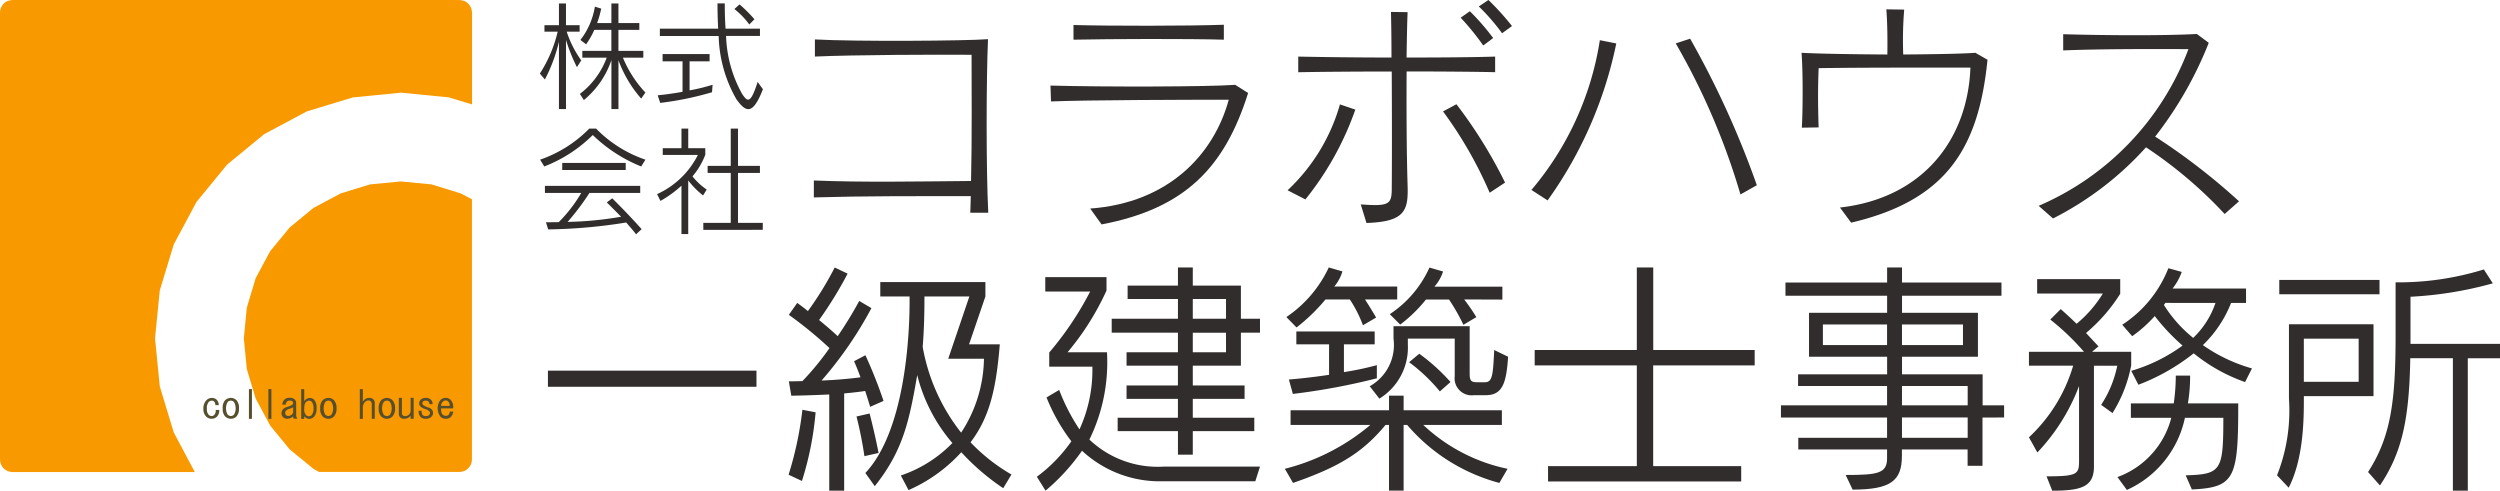 <svg xmlns="http://www.w3.org/2000/svg" xmlns:xlink="http://www.w3.org/1999/xlink" width="197.87" height="38.834" viewBox="0 0 197.87 38.834">
  <defs>
    <clipPath id="clip-path">
      <rect id="Rectangle_306" data-name="Rectangle 306" width="37.354" height="37.358" fill="none"/>
    </clipPath>
  </defs>
  <g id="Group_126924" data-name="Group 126924" transform="translate(-1808 131)">
    <g id="Group_72" data-name="Group 72" transform="translate(1756 19546)">
      <path id="Path_158" data-name="Path 158" d="M70.858,16.555c.022-.392.022-.844.039-1.315-4.317,0-8.3-.019-12.421.1V14c3.923.158,8.028.079,12.442.04.079-3.274.042-7.3.042-9.989-2.886-.02-9.208,0-12.4.14V2.836c3.2.177,11.953.118,13.7-.02-.138,3.22-.154,10.206.02,13.739Z" transform="translate(57.938 -19676.715)" fill="#302d2c"/>
      <path id="Path_159" data-name="Path 159" d="M77.3,2.961V1.8c2.849.08,9.068.08,11.9-.021V2.961c-2.789-.083-9.069-.062-11.9,0m2.221,14.62-.9-1.254c6.219-.454,9.792-4.3,10.968-8.615-3.061,0-11.282.02-14.069.137l-.042-1.256c4.161.116,12.582.1,14.624-.059l1.018.649c-1.862,5.907-5,9.145-11.6,10.4" transform="translate(59.665 -19676.82)" fill="#302d2c"/>
      <path id="Path_160" data-name="Path 160" d="M109.492,2.632A16.28,16.28,0,0,0,107.649.51L108.411,0a20.224,20.224,0,0,1,1.865,2.061ZM108,3.6a20.171,20.171,0,0,0-1.786-2.2l.729-.511a18.673,18.673,0,0,1,1.843,2.122Zm-6.064,2.059c-.018,3.042,0,6.652.079,9.048.058,1.964-.215,2.844-3.257,2.941l-.452-1.471c2.141.158,2.433.02,2.453-1.117.019-1.906.019-5.929,0-9.4-2.786,0-5.553.021-7.4.058V4.479c1.823.037,4.552.075,7.379.075,0-1.431-.018-2.7-.04-3.61l1.315.018c-.036.924-.062,2.181-.079,3.592,2.591,0,5.2-.018,7.009-.075V5.713c-1.753-.037-4.32-.058-7.009-.058m6.576,9.6a32.365,32.365,0,0,0-3.691-6.437l1.06-.567a37.082,37.082,0,0,1,3.849,6.2Zm-14.585.53-1.41-.725A14.89,14.89,0,0,0,96.66,8.262l1.216.414a23.861,23.861,0,0,1-3.949,7.105" transform="translate(61.395 -19677)" fill="#302d2c"/>
      <path id="Path_161" data-name="Path 161" d="M126.58,15.108a54.715,54.715,0,0,0-5.122-11.953l1.137-.377a72.187,72.187,0,0,1,5.282,11.6Zm-15.268.469-1.277-.824A24.033,24.033,0,0,0,115.451,2.9l1.3.258a32.514,32.514,0,0,1-5.435,12.422" transform="translate(63.174 -19676.719)" fill="#302d2c"/>
      <path id="Path_162" data-name="Path 162" d="M133.371,17.557l-.886-1.2c6.5-.728,10.108-5.319,10.325-11.072-3.081,0-8.263-.015-12.012.041-.082,1.885-.039,3.592,0,4.69l-1.332.02c.078-1.256.1-4.336-.022-5.925,1.354.074,4.06.118,6.791.135.02-1.276,0-2.512-.079-3.575l1.412.02a29.8,29.8,0,0,0-.076,3.555c2.491-.018,4.807-.062,5.709-.135l.961.55c-.706,7.1-3.335,11.146-10.791,12.893" transform="translate(65.145 -19676.932)" fill="#302d2c"/>
      <path id="Path_163" data-name="Path 163" d="M161.2,16.689a34.479,34.479,0,0,0-6.224-5.278,25.239,25.239,0,0,1-7.359,5.632l-1.138-1a21.887,21.887,0,0,0,11.855-12.4c-2.475-.019-7.2-.019-9.912.1V2.46c2.807.082,7.615.138,10.578-.018l.942.7a29.888,29.888,0,0,1-4.241,7.422,50.143,50.143,0,0,1,6.637,5.121Z" transform="translate(66.876 -19676.752)" fill="#302d2c"/>
      <rect id="Rectangle_301" data-name="Rectangle 301" width="16.506" height="1.276" transform="translate(95.367 -19647.664)" fill="#302d2c"/>
      <path id="Path_164" data-name="Path 164" d="M72.125,26.441a10.92,10.92,0,0,1-1.807,5.85A15.184,15.184,0,0,1,67.275,25.5c.118-1.453.139-2.828.139-3.984h3.555l-1.673,4.926Zm-7.949,3.338a37.2,37.2,0,0,0-1.434-3.614l-.9.474c.178.392.354.844.511,1.273-.9.119-2.041.22-3.08.254a30.534,30.534,0,0,0,3.944-5.728l-.964-.57a31.089,31.089,0,0,1-1.705,2.789c-.315-.3-.826-.748-1.473-1.278a31.206,31.206,0,0,0,2.258-3.671l-1.021-.488a25.964,25.964,0,0,1-2.122,3.451c-.254-.214-.547-.427-.844-.649l-.664.945A32.647,32.647,0,0,1,59.9,25.6a21.7,21.7,0,0,1-2.144,2.612c-.623.02-1.074.02-1.074.02l.193,1.137s1.395-.02,3.005-.1v7.615h1.18V29.189c.626-.059,1.175-.12,1.666-.195.234.726.392,1.254.392,1.254ZM74.3,35.606a14.526,14.526,0,0,1-3.239-2.548C72.632,31,73.1,28.659,73.379,25.3H70.946l1.293-3.787v-1.14h-8.32v1.14h2.318c.035,3.417-.434,10.717-3.5,13.973l.746,1.041c2.238-2.807,2.727-5.143,3.36-8.793a13.07,13.07,0,0,0,2.783,5.379,10.255,10.255,0,0,1-4.08,2.57l.608,1.157a12.293,12.293,0,0,0,4.177-3,18.146,18.146,0,0,0,3.319,2.848ZM63.782,33.9s-.217-1.2-.707-3.124l-1.038.238a31.767,31.767,0,0,1,.627,3.139ZM58.8,30.682l-1.045-.2a27.816,27.816,0,0,1-1.094,5.141l1.057.493A24.947,24.947,0,0,0,58.8,30.682" transform="translate(57.754 -19675.049)" fill="#302d2c"/>
      <path id="Path_165" data-name="Path 165" d="M89.472,23.278H86.842V21.713h2.629Zm2.689,1.1v-1.1H90.649V20.653H86.842V19.219H85.667v1.434H81.684v1.059h3.983v1.566H80.424v1.1h5.242v1.55H81.6v1.062h4.065V28.56H81.6v1.059h4.065v1.493H80.895v1.061h4.772v1.863h1.175V32.172H91.71V31.111H86.842V29.619h4.1V28.56h-4.1V26.993h3.807V24.381Zm0,10.6H84.566a7.847,7.847,0,0,1-5.907-2.138,13.9,13.9,0,0,0,1.391-6.908H76.929a21.178,21.178,0,0,0,3.084-4.888V19.985H75.166v1.137h3.553a25.286,25.286,0,0,1-3.239,4.828v1.118h3.414a11.262,11.262,0,0,1-1.02,4.966,15.811,15.811,0,0,1-1.608-3.121l-1,.592a14.641,14.641,0,0,0,1.965,3.472A12.1,12.1,0,0,1,74.5,35.783l.687,1.1a16.137,16.137,0,0,0,2.886-3.16,9.033,9.033,0,0,0,6.46,2.415h7.258Zm-2.689-9.046H86.842v-1.55h2.629Z" transform="translate(59.565 -19675.049)" fill="#302d2c"/>
      <path id="Path_166" data-name="Path 166" d="M106.511,21.749a14.63,14.63,0,0,1,.962,1.4l-1.021.607a15.559,15.559,0,0,0-1.139-2h-1.826a11.329,11.329,0,0,1-2.039,1.983l-.825-.824a8.684,8.684,0,0,0,3.141-3.689l1.077.312a3.387,3.387,0,0,1-.685,1.2h5.379v1.022Zm-7.852,0c.394.592.883,1.433.883,1.433l-1.042.611a10.1,10.1,0,0,0-1.037-2.044H95.536a14.481,14.481,0,0,1-2.293,2.217l-.805-.822a9.665,9.665,0,0,0,3.356-3.926l1.082.312a3.325,3.325,0,0,1-.649,1.2h4.985v1.022Zm9.557,7.579h-.942a1.348,1.348,0,0,1-1.51-1.514V24.851h-3.711v.469A4.746,4.746,0,0,1,99.8,29.6l-.764-.981a3.741,3.741,0,0,0,1.883-3.768v-.984h6.027v3.77c0,.589.156.666.608.666h.589c.607,0,.649-.547.745-2.551l1.1.533c-.137,2.1-.449,3.042-1.767,3.042m-15.269-.1-.314-1.139c1.2-.1,2.256-.235,3.18-.372V25.3h-2.59V24.283h6.2V25.3H96.994v2.2A23.392,23.392,0,0,0,99.6,26.95v1.04a51.8,51.8,0,0,1-6.652,1.238m11.639-.2a13.751,13.751,0,0,0-2.434-2.312l.806-.669a15.331,15.331,0,0,1,2.472,2.237Zm4.71,7.243a14.5,14.5,0,0,1-7.3-4.591h-.279v5.2h-1.156v-5.2h-.272c-1.846,2.221-3.713,3.338-7.323,4.591l-.649-1.118a16.852,16.852,0,0,0,6.77-3.473H92.771V30.522h7.792V29.364h1.156v1.158h7.776v1.159h-6.222a13.832,13.832,0,0,0,6.673,3.473Z" transform="translate(61.375 -19675.049)" fill="#302d2c"/>
      <path id="Path_167" data-name="Path 167" d="M119.648,26.971V34.94h6.967v1.216H111.327V34.94h7.026V26.971h-8.084V25.753h8.084V19.219h1.3v6.533h8.028v1.218Z" transform="translate(63.198 -19675.049)" fill="#302d2c"/>
      <path id="Path_168" data-name="Path 168" d="M142.37,25.362h-4.828v-1.63h4.828Zm3.256,5.731v-.963h-1.7V27.679h-6.38V26.285h6.008V22.809h-6.008V21.455h7.871V20.412h-7.871V19.219h-1.179v1.193h-8.046v1.043h8.046v1.354h-6.182v3.476h6.182v1.393H129.32V28.6h7.043v1.531h-8.4v.963h8.4V32.7h-7.027v.923h7.027v.686c0,1.2-.7,1.334-3.278,1.334l.552,1.158c3.024,0,3.9-.706,3.9-2.668v-.51h5.2v1.294h1.179V31.094Zm-9.263-5.731h-5.079v-1.63h5.079Zm6.38,4.769h-5.2V28.6h5.2Zm0,2.571h-5.2V31.093h5.2Z" transform="translate(64.995 -19675.049)" fill="#302d2c"/>
      <path id="Path_169" data-name="Path 169" d="M160.547,22.018a6.879,6.879,0,0,1-1.766,2.769,10.522,10.522,0,0,1-2.317-2.61l.118-.16Zm2.886,5.185a12.829,12.829,0,0,1-3.886-1.845,9.426,9.426,0,0,0,2.235-3.34h1.182V20.88h-5.815a4.726,4.726,0,0,0,.729-1.315l-1.06-.293a9.486,9.486,0,0,1-3.652,4.475l.787.905a10.553,10.553,0,0,0,1.787-1.593,16.218,16.218,0,0,0,2.2,2.336,13.157,13.157,0,0,1-4.061,2l.567,1.1a16.411,16.411,0,0,0,4.376-2.487,13.576,13.576,0,0,0,4.066,2.275Zm-9.558-.215v-1.1h-3.1l.511-.432L150.3,24.4a13.267,13.267,0,0,0,2.706-3.105V20.136h-6.574v1.138h5.2a9.493,9.493,0,0,1-2.08,2.395c-.705-.686-1.256-1.16-1.256-1.16l-.826.826a19.441,19.441,0,0,1,2.668,2.551h-4.356v1.1h3.5a12.594,12.594,0,0,1-3.5,5.67l.666,1.2a15.664,15.664,0,0,0,3.3-5.26v5.948c0,1.04-.161,1.2-2.574,1.2l.452,1.137c2.3,0,3.3-.313,3.3-1.9V26.988h1.847a8.851,8.851,0,0,1-1.277,3.1l.9.647a10.886,10.886,0,0,0,1.473-3.745m8.479,3.1v-.12h-3.984a13.148,13.148,0,0,0,.175-2.2h-1.135a15.72,15.72,0,0,1-.16,2.2h-3.395v1.139h3.2a6.8,6.8,0,0,1-4.262,4.693l.746,1.019a8.086,8.086,0,0,0,4.595-5.712h3.04c0,4.179-.154,4.477-2.98,4.555l.488,1.119c3.4-.158,3.671-.883,3.671-6.693" transform="translate(66.805 -19675.043)" fill="#302d2c"/>
      <path id="Path_170" data-name="Path 170" d="M170.068,28.251h-4.339V24.838h4.339Zm1.65-8.063h-7.932v1.137h7.932Zm9.537,6.2V25.25H174.17V21.52a29.882,29.882,0,0,0,6.516-1.061l-.71-1.1a22.84,22.84,0,0,1-6.985,1.021v4.239c0,5.317-.411,8.028-2.178,10.773l.94,1.063c1.749-2.592,2.322-5.26,2.4-10.069h3.373V36.867h1.18V26.388Zm-10.011,3V23.7h-6.693v5.888a13.889,13.889,0,0,1-.944,6.065l.924.981c1.178-2.3,1.2-5.419,1.2-7.047v-.2Z" transform="translate(68.615 -19675.033)" fill="#302d2c"/>
      <path id="Path_171" data-name="Path 171" d="M46.811,7.779a9.632,9.632,0,0,1-1.8-3.035V8.605h-.558V4.736a7.006,7.006,0,0,1-2.179,3.158l-.316-.487a6.4,6.4,0,0,0,2.123-2.866H42.15V4h2.3V2.34H43.1a6.362,6.362,0,0,1-.65,1.142L42,3.137A5.819,5.819,0,0,0,43.145.5l.5.158A7.8,7.8,0,0,1,43.322,1.8h1.129V.249h.558V1.8h1.653V2.34H45.009V4h1.97v.54H45.364A9.126,9.126,0,0,0,47.143,7.3ZM41.724,5.292a13.837,13.837,0,0,1-.866-2.155V8.605H40.3V3.278a12.76,12.76,0,0,1-1.111,2.987l-.4-.465A10.542,10.542,0,0,0,40.2,2.484H39.153V1.967H40.3V.249h.557V1.967h1.08v.517H40.915a8.3,8.3,0,0,0,1.151,2.27Z" transform="translate(55.939 -19676.975)" fill="#302d2c"/>
      <path id="Path_172" data-name="Path 172" d="M54.914,1.5A10.956,10.956,0,0,0,53.735.324l-.41.365a6.158,6.158,0,0,1,1.18,1.223Zm.669,5.535-.417-.576c-.577,1.835-.818,1.53-1.217.97a10.089,10.089,0,0,1-1.281-4.611h2.682V2.246H52.628c-.045-.622-.063-1.29-.063-2H51.99c0,.706.017,1.365.054,2H47.428v.576h4.654a10.556,10.556,0,0,0,1.4,5c.779,1.095,1.311,1.244,2.1-.779M51.6,6.684a14.65,14.65,0,0,1-1.82.444v-2.3h1.584V4.252H47.644v.576h1.579V7.24c-.592.112-1.308.213-1.966.279l.2.6a24.772,24.772,0,0,0,4.1-.844Z" transform="translate(56.799 -19676.975)" fill="#302d2c"/>
      <path id="Path_173" data-name="Path 173" d="M45.584,11.96H40.559v.556h5.024Zm1.559-.259A9.918,9.918,0,0,1,43.237,9.24H42.7A10.033,10.033,0,0,1,38.808,11.7l.33.538a11.164,11.164,0,0,0,3.838-2.487,11.773,11.773,0,0,0,3.835,2.487Zm-.3,5.5c-1.143-1.289-2.328-2.441-2.328-2.441l-.43.324s.65.64,1.132,1.134a27.681,27.681,0,0,1-4.233.408,19.121,19.121,0,0,0,1.729-2.292h4.018v-.56H39.188v.56h2.876a11.421,11.421,0,0,1-1.782,2.312s-.621.009-1.012.009l.176.565a41.778,41.778,0,0,0,6.176-.547c.26.306.545.614.779.935Z" transform="translate(55.941 -19676.063)" fill="#302d2c"/>
      <path id="Path_174" data-name="Path 174" d="M55.578,17.253V16.7H53.616V12.748h1.736v-.556H53.616V9.24h-.574v2.952h-1.83v.556h1.83V16.7H50.871v.557ZM51.14,14.068a5.084,5.084,0,0,1-1.126-1.048,5.791,5.791,0,0,0,1.013-1.71v-.519H49.678V9.24h-.536v1.552H47.659v.536h2.781a6.717,6.717,0,0,1-3.229,3.1l.269.538a8.957,8.957,0,0,0,1.661-1.206v3.831h.536V13.343a6.723,6.723,0,0,0,1.172,1.19Z" transform="translate(56.795 -19676.063)" fill="#302d2c"/>
    </g>
    <g id="Group_71" data-name="Group 71" transform="translate(1642 19404)">
      <g id="Group_70" data-name="Group 70" transform="translate(166 -19535)">
        <path id="Path_176" data-name="Path 176" d="M31.716,14.363l-2.426.23-2.328.717-2.149,1.143L22.93,18l-1.544,1.878-1.153,2.146-.7,2.336-.235,2.419.235,2.423.7,2.339,1.153,2.146,1.544,1.883,1.884,1.54.436.245H36.378l.187-.025.186-.051.167-.1.145-.119.12-.142.093-.172.056-.181.021-.195V15.771l-.881-.46-2.326-.717-2.4-.23ZM.979,0,.79.03.6.075.433.169.282.292.167.436.077.609.018.791,0,.985V36.378l.018.195.059.181.09.172.115.142.151.119.167.1.189.051.189.025H15.42l-1.667-3.135L12.646,30.58l-.376-3.8.376-3.792,1.107-3.643,1.8-3.362,2.42-2.953,2.94-2.416,3.362-1.794,3.647-1.109,3.8-.375.03,0,3.763.37,1.845.557V.985L37.333.791,37.277.609,37.184.436l-.12-.144L36.919.169,36.751.075,36.565.03,36.378,0Z" transform="translate(0 0)" fill="#f99900"/>
        <g id="Group_69" data-name="Group 69" transform="translate(0 0)">
          <g id="Group_68" data-name="Group 68" clip-path="url(#clip-path)">
            <path id="Path_177" data-name="Path 177" d="M15.463,28.879a.255.255,0,0,0-.183-.072.348.348,0,0,0-.249.109.772.772,0,0,0-.139.544.624.624,0,0,0,.134.459.349.349,0,0,0,.236.108.3.3,0,0,0,.219-.1.493.493,0,0,0,.107-.386h.279a.7.7,0,0,1-.178.534.619.619,0,0,1-.87-.025.811.811,0,0,1-.206-.589.938.938,0,0,1,.228-.677.626.626,0,0,1,.44-.195.534.534,0,0,1,.387.147.6.6,0,0,1,.163.425h-.263a.512.512,0,0,0-.1-.281" transform="translate(1.484 2.904)" fill="#574e2e"/>
            <path id="Path_178" data-name="Path 178" d="M16.653,28.587a.636.636,0,0,1,.447.195.914.914,0,0,1,.191.64.9.9,0,0,1-.191.627.608.608,0,0,1-.447.193.658.658,0,0,1-.466-.193A.883.883,0,0,1,16,29.422a.894.894,0,0,1,.185-.64.69.69,0,0,1,.466-.195m-.259.328a1.033,1.033,0,0,0,0,1,.393.393,0,0,0,.259.108.36.36,0,0,0,.242-.108,1,1,0,0,0,0-1,.338.338,0,0,0-.242-.109.369.369,0,0,0-.259.109" transform="translate(1.625 2.903)" fill="#574e2e"/>
            <rect id="Rectangle_304" data-name="Rectangle 304" width="0.238" height="2.354" transform="translate(19.702 30.797)" fill="#574e2e"/>
            <rect id="Rectangle_305" data-name="Rectangle 305" width="0.239" height="2.354" transform="translate(21.242 30.797)" fill="#574e2e"/>
            <path id="Path_179" data-name="Path 179" d="M20.7,30.242a.472.472,0,0,1-.355-.133.434.434,0,0,1-.117-.3.476.476,0,0,1,.132-.336.739.739,0,0,1,.28-.16,1.531,1.531,0,0,0,.444-.185.214.214,0,0,0,.061-.14.167.167,0,0,0-.074-.137.336.336,0,0,0-.215-.046.263.263,0,0,0-.194.072.428.428,0,0,0-.107.251h-.264a.6.6,0,0,1,.166-.4.545.545,0,0,1,.4-.147.576.576,0,0,1,.409.121.42.42,0,0,1,.122.3v.951a.442.442,0,0,0,.1.279h-.293a.284.284,0,0,1-.047-.182.608.608,0,0,1-.445.182m.445-.9a1.434,1.434,0,0,1-.338.133.588.588,0,0,0-.229.141.22.22,0,0,0-.061.17.233.233,0,0,0,.061.178.278.278,0,0,0,.195.064.44.44,0,0,0,.372-.259Z" transform="translate(2.054 2.903)" fill="#574e2e"/>
            <path id="Path_180" data-name="Path 180" d="M22.333,28.655a.485.485,0,0,1,.337.147.964.964,0,0,1,.189.657,1.013,1.013,0,0,1-.189.674.585.585,0,0,1-.38.18.538.538,0,0,1-.408-.206v.206h-.241V27.959h.241v.964a.542.542,0,0,1,.451-.268m-.327,1.339a.315.315,0,0,0,.454.029.779.779,0,0,0,.155-.55.742.742,0,0,0-.143-.516.281.281,0,0,0-.214-.085.327.327,0,0,0-.252.124c-.087.078-.123.252-.123.528a.642.642,0,0,0,.123.469" transform="translate(2.198 2.84)" fill="#574e2e"/>
            <path id="Path_181" data-name="Path 181" d="M23.658,28.587a.624.624,0,0,1,.446.195.883.883,0,0,1,.195.64.873.873,0,0,1-.195.627.6.6,0,0,1-.446.193.641.641,0,0,1-.463-.193.893.893,0,0,1-.188-.627.9.9,0,0,1,.188-.64.672.672,0,0,1,.463-.195m-.254.328a1.073,1.073,0,0,0,0,1,.38.38,0,0,0,.254.108.321.321,0,0,0,.237-.108.963.963,0,0,0,0-1,.3.3,0,0,0-.237-.109.357.357,0,0,0-.254.109" transform="translate(2.336 2.903)" fill="#574e2e"/>
            <path id="Path_182" data-name="Path 182" d="M26.211,28.8a.546.546,0,0,1,.393-.147.45.45,0,0,1,.323.118.42.42,0,0,1,.11.3v1.236H26.8V29.169a.345.345,0,0,0-.085-.246.261.261,0,0,0-.2-.069.391.391,0,0,0-.253.127.635.635,0,0,0-.167.447v.886h-.241V27.959h.241v.986c.052-.061.089-.109.117-.142" transform="translate(2.625 2.84)" fill="#574e2e"/>
            <path id="Path_183" data-name="Path 183" d="M27.86,28.587a.62.62,0,0,1,.446.195.873.873,0,0,1,.2.64.863.863,0,0,1-.2.627.593.593,0,0,1-.446.193.633.633,0,0,1-.458-.193.873.873,0,0,1-.192-.627.883.883,0,0,1,.192-.64.663.663,0,0,1,.458-.195m-.251.328a1,1,0,0,0,0,1,.338.338,0,0,0,.5,0,1.018,1.018,0,0,0,0-1,.336.336,0,0,0-.5,0" transform="translate(2.763 2.903)" fill="#574e2e"/>
            <path id="Path_184" data-name="Path 184" d="M29.089,30.242a.454.454,0,0,1-.314-.1.413.413,0,0,1-.12-.306V28.587H28.9v1.181a.248.248,0,0,0,.064.2.274.274,0,0,0,.2.063.4.4,0,0,0,.289-.116.45.45,0,0,0,.137-.343v-.99h.242v1.655h-.242v-.248a.585.585,0,0,1-.5.248" transform="translate(2.91 2.903)" fill="#574e2e"/>
            <path id="Path_185" data-name="Path 185" d="M30.853,28.879a.245.245,0,0,0-.192-.072.317.317,0,0,0-.216.054.208.208,0,0,0-.072.162.148.148,0,0,0,.061.119,1.19,1.19,0,0,0,.359.191.636.636,0,0,1,.314.162.384.384,0,0,1,.111.292.4.4,0,0,1-.122.289.617.617,0,0,1-.435.166.571.571,0,0,1-.433-.149.626.626,0,0,1-.143-.49h.234a.591.591,0,0,0,.073.344.408.408,0,0,0,.259.082.38.38,0,0,0,.253-.082.274.274,0,0,0,.073-.177.181.181,0,0,0-.073-.135.8.8,0,0,0-.283-.159.973.973,0,0,1-.392-.2.354.354,0,0,1-.108-.264.438.438,0,0,1,.13-.294.575.575,0,0,1,.411-.131.529.529,0,0,1,.389.147.426.426,0,0,1,.131.35H30.94a.315.315,0,0,0-.087-.206" transform="translate(3.055 2.904)" fill="#574e2e"/>
            <path id="Path_186" data-name="Path 186" d="M32.5,30.084a.55.55,0,0,1-.4.158.575.575,0,0,1-.423-.158,1.093,1.093,0,0,1-.022-1.313.579.579,0,0,1,.432-.184.569.569,0,0,1,.377.148.836.836,0,0,1,.207.687h-.956c0,.265.046.438.145.5a.339.339,0,0,0,.24.085.292.292,0,0,0,.216-.085.352.352,0,0,0,.085-.25h.281a.732.732,0,0,1-.181.408m-.108-.859a.422.422,0,0,0-.111-.347.3.3,0,0,0-.217-.087.364.364,0,0,0-.227.124.481.481,0,0,0-.123.31Z" transform="translate(3.193 2.903)" fill="#574e2e"/>
          </g>
        </g>
      </g>
    </g>
  </g>
</svg>
